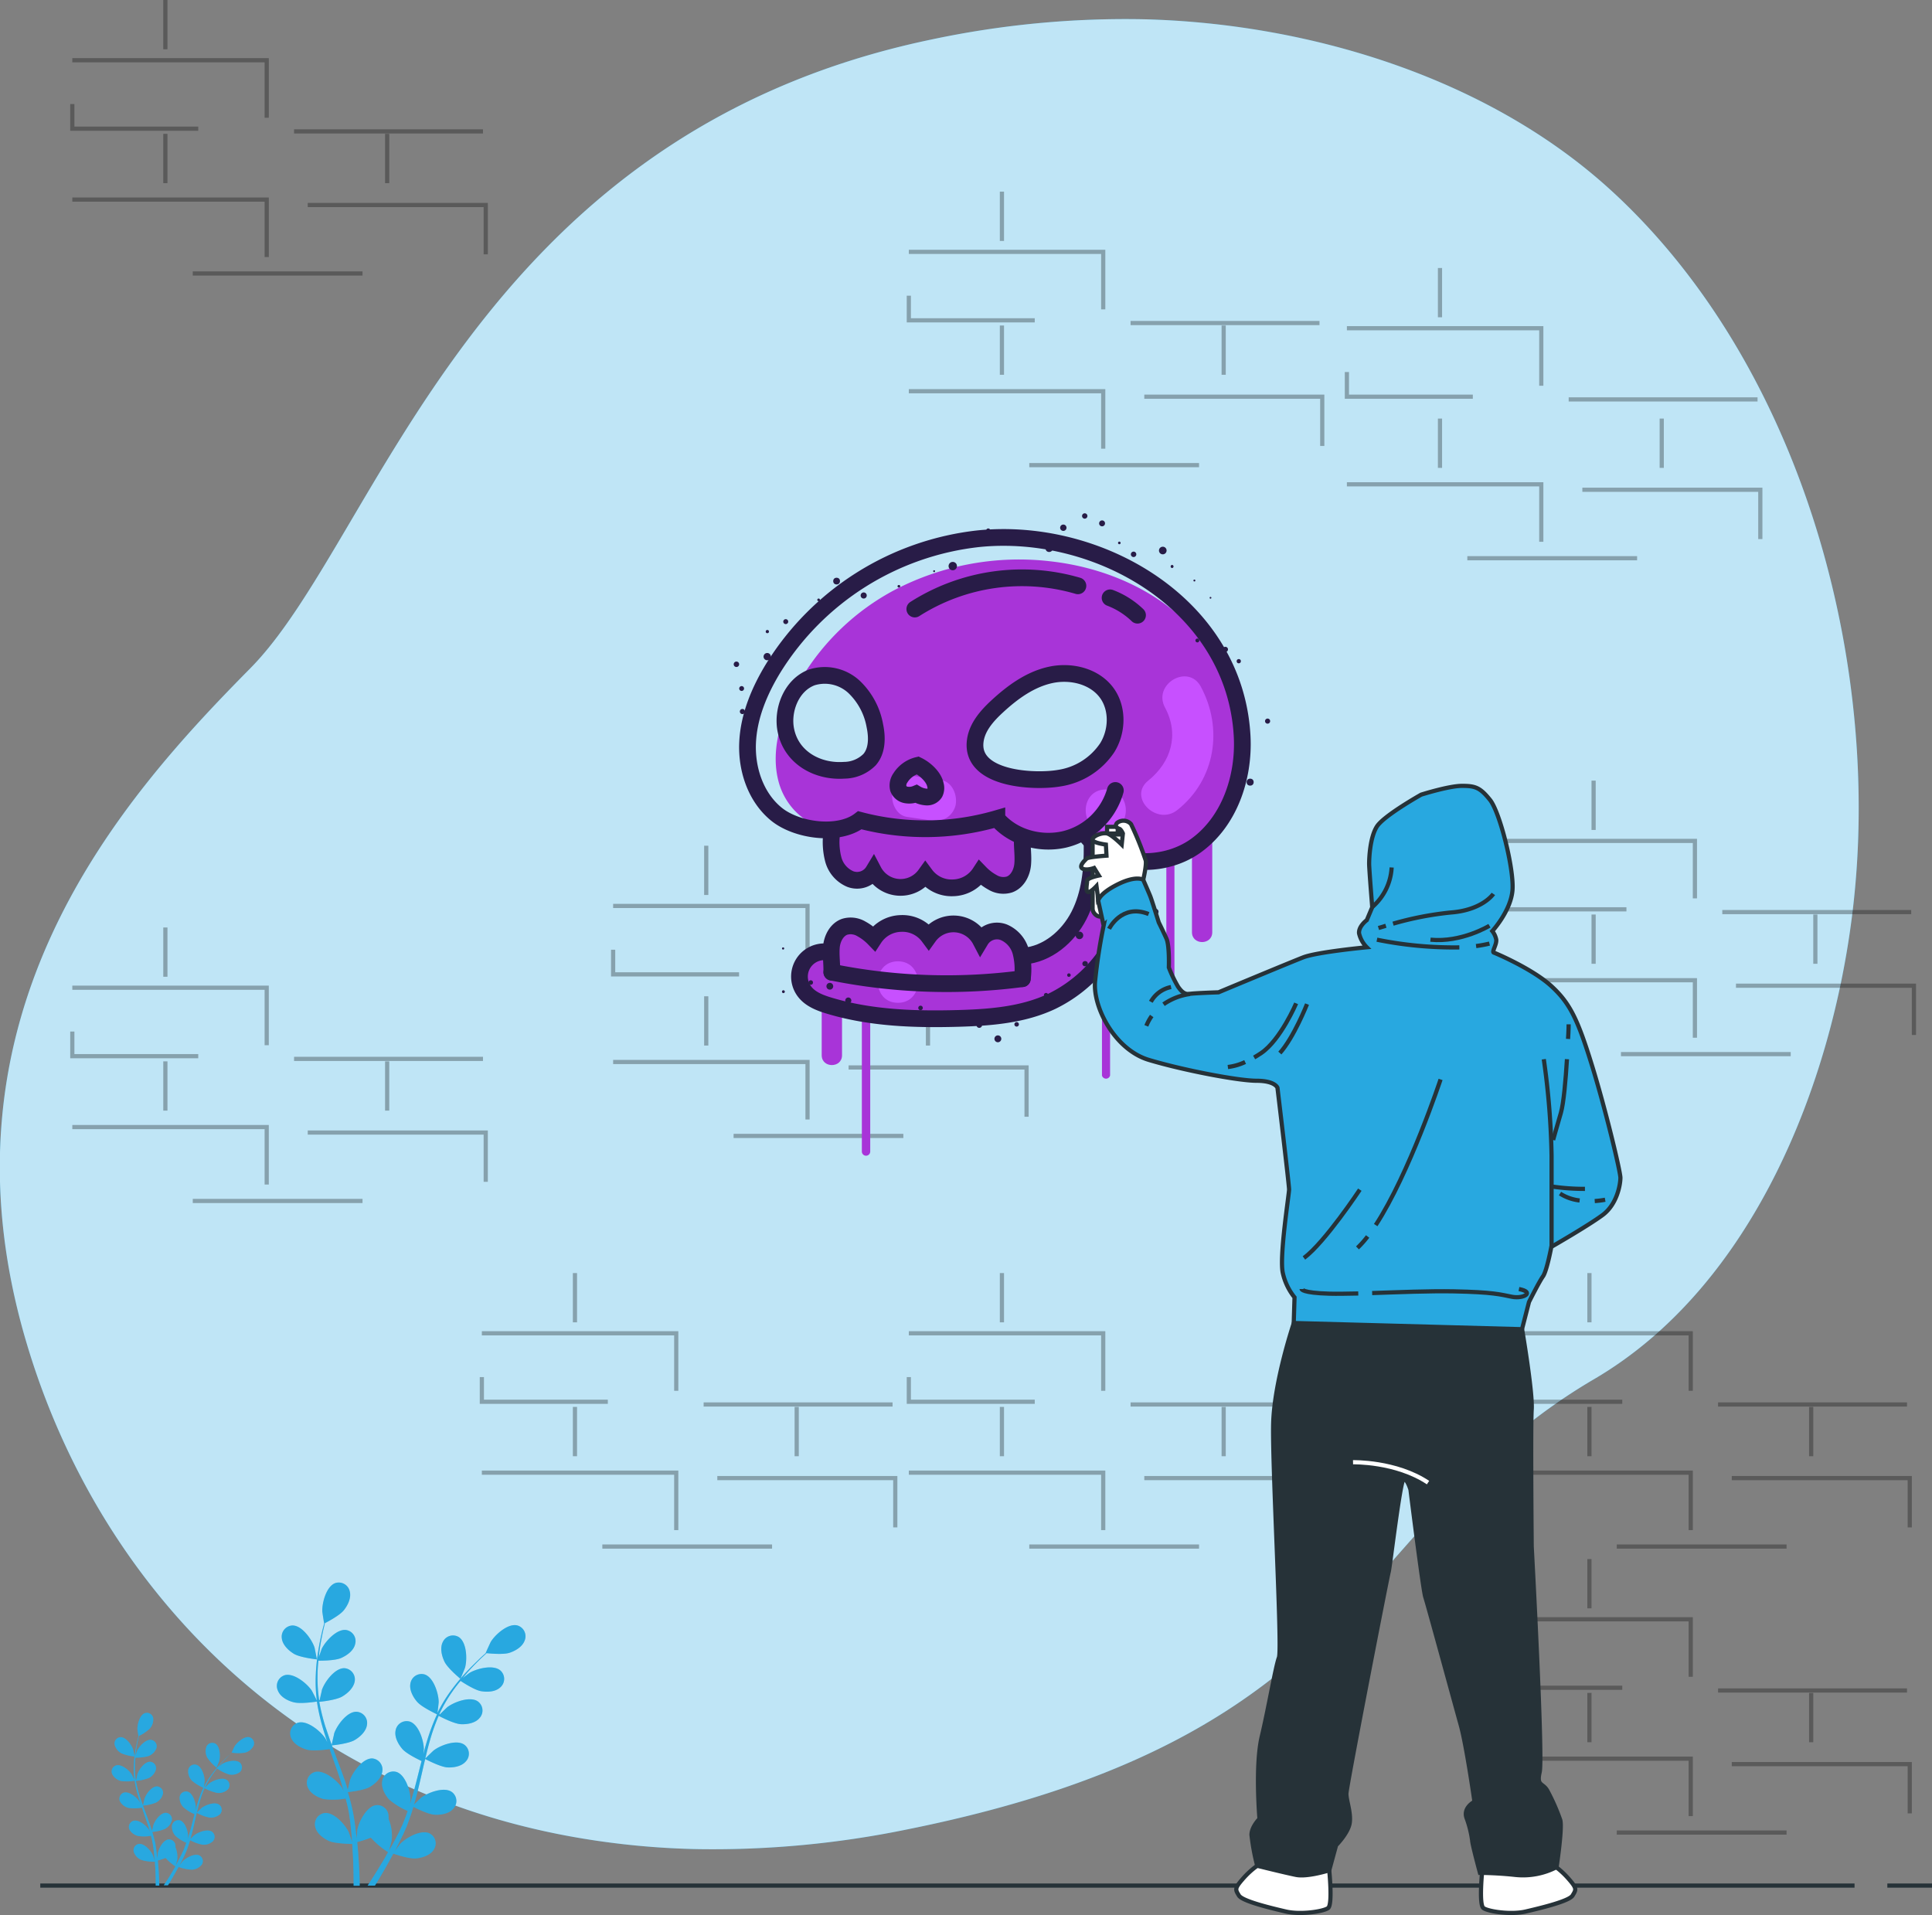 <svg xmlns="http://www.w3.org/2000/svg" viewBox="0 0 461.94 457.87"><rect x="0" y="0" width="461.94" height="457.87" fill="#808080" stroke="none"/><defs><style>.cls-1,.cls-14,.cls-4{fill:#28a8e0;}.cls-11,.cls-2{fill:#fff;}.cls-2{opacity:0.7;}.cls-13,.cls-3,.cls-6,.cls-9{fill:none;}.cls-11,.cls-12,.cls-14,.cls-3{stroke:#263238;}.cls-11,.cls-12,.cls-13,.cls-14,.cls-3,.cls-6,.cls-9{stroke-miterlimit:10;}.cls-4,.cls-5{opacity:0.3;}.cls-6{stroke:#000;}.cls-7{fill:#a834d8;}.cls-8{fill:#c750ff;}.cls-9{stroke:#281c47;stroke-linecap:round;stroke-width:4px;}.cls-10{fill:#281c47;}.cls-12{fill:#263238;}.cls-13{stroke:#fff;}</style></defs><g id="Ebene_2" data-name="Ebene 2"><g id="Background_Simple" data-name="Background Simple"><path class="cls-1" d="M443,217.54c-4.91,41.6-23.91,90-61.85,112.21-57.33,33.58-52.53,85.24-164.43,107.7a230.34,230.34,0,0,1-49.62,4.68,191.22,191.22,0,0,1-24.35-2c-71.12-10.39-119-59.83-136.54-119.5-23.1-78.48,23-129.86,53.62-160.82s53-127.41,162.81-150.35a222.84,222.84,0,0,1,51-4.85c39.08,1,81.7,13.79,111.2,40.58q3.31,3,6.46,6.24C432.33,93.53,449.75,160.81,443,217.54Z"/><path class="cls-2" d="M443,217.54c-4.91,41.6-23.91,90-61.85,112.21-57.33,33.58-52.53,85.24-164.43,107.7a230.34,230.34,0,0,1-49.62,4.68,191.22,191.22,0,0,1-24.35-2c-71.12-10.39-119-59.83-136.54-119.5-23.1-78.48,23-129.86,53.62-160.82s53-127.41,162.81-150.35a222.84,222.84,0,0,1,51-4.85c39.08,1,81.7,13.79,111.2,40.58q3.31,3,6.46,6.24C432.33,93.53,449.75,160.81,443,217.54Z"/></g><g id="Floor"><line class="cls-3" x1="443.42" y1="450.84" x2="9.63" y2="450.84"/><line class="cls-3" x1="461.94" y1="450.84" x2="451.26" y2="450.84"/></g><g id="Plants"><path class="cls-1" d="M110.1,401.41s1.06-2.53,1.1-2.7c.54-2,.41-6-1.49-7.28a2.68,2.68,0,0,0-3.82,1.14c-.74,1.42-.28,3.34.37,4.7C107,398.87,110.1,401.41,110.1,401.41Z"/><path class="cls-1" d="M70.28,395.43c1.53.91,5.49,1.33,5.49,1.33s-.52-2.69-.57-2.86c-.64-1.92-3-5.27-5.26-5.25a2.68,2.68,0,0,0-2.56,3.06C67.55,393.3,69,394.65,70.28,395.43Z"/><path class="cls-1" d="M70.18,407c1.65.46,5.3-.11,5.59-.16a48.53,48.53,0,0,0,1.38,6.19c.34,1.18.72,2.36,1.12,3.54-.26-.51-.5-1-.54-1-1.12-1.69-4.27-4.29-6.46-3.68a2.68,2.68,0,0,0-1.66,3.63c.59,1.49,2.33,2.41,3.79,2.82s4.6,0,5.42-.14c.16.46.31.91.47,1.36.76,2.16,1.53,4.31,2.22,6.45.24.75.45,1.5.67,2.25-.23-.45-.43-.83-.47-.89-1.12-1.68-4.28-4.29-6.46-3.67a2.68,2.68,0,0,0-1.66,3.63c.59,1.49,2.33,2.41,3.78,2.82a17.26,17.26,0,0,0,5.28-.12c.2.78.4,1.55.56,2.31.09.52.22,1,.28,1.55s.15,1,.23,1.55c.11,1,.22,2,.3,3,.07.67.11,1.31.16,2-.23-.75-.72-2.21-.78-2.33-.85-1.84-3.57-4.89-5.82-4.61a2.7,2.7,0,0,0-2.2,3.34c.36,1.56,1.94,2.73,3.32,3.35s5.07.7,5.51.69c.08,1.07.14,2.12.19,3.1.13,2.71.15,5.05.15,6.9H86c0-1.88-.11-4.24-.3-7-.07-1.09-.17-2.25-.29-3.45a28,28,0,0,0,3.26-1.05,19.85,19.85,0,0,0,4.12,3.47c-.53.93-1,1.84-1.56,2.68-1.23,2.07-2.37,3.86-3.33,5.32h1.74c.83-1.33,1.76-2.89,2.75-4.64.54-.95,1.1-2,1.66-3,.41.14,3.79,1.29,5.45,1.13,1.5-.14,3.38-.74,4.22-2.11a2.68,2.68,0,0,0-1-3.86c-2-1-5.6,1-7,2.48-.08.08-.88,1.12-1.36,1.78.22-.43.45-.85.68-1.3.46-.88.89-1.78,1.36-2.74l.63-1.43c.23-.47.4-1,.6-1.51.45-1.18.84-2.39,1.21-3.63.78.4,3.55,1.78,5.07,1.87s3.46-.23,4.49-1.45a2.67,2.67,0,0,0-.4-4c-1.87-1.29-5.69.16-7.3,1.39-.1.08-1.15,1.09-1.72,1.66.22-.74.44-1.48.63-2.25.57-2.19,1.07-4.43,1.58-6.66.15-.68.32-1.36.48-2,.27.14,3.53,1.85,5.23,2,1.51.09,3.46-.22,4.49-1.44a2.67,2.67,0,0,0-.4-4c-1.86-1.29-5.69.15-7.3,1.39-.12.09-1.63,1.55-2,1.94.35-1.5.72-3,1.14-4.44a46.93,46.93,0,0,1,2.06-5.78c.12.07,3.52,1.88,5.26,2,1.51.08,3.46-.23,4.49-1.45a2.67,2.67,0,0,0-.4-4c-1.86-1.29-5.69.15-7.3,1.39-.1.08-1.25,1.19-1.79,1.74l-.11-.08a35.69,35.69,0,0,1,3.08-5.34c.64-.93,1.31-1.79,2-2.61.6.4,3.35,2.2,4.91,2.46s3.46.16,4.62-.94a2.68,2.68,0,0,0,0-4c-1.71-1.49-5.67-.47-7.41.58-.09.06-1,.74-1.62,1.25.3-.36.61-.75.91-1.09,1.12-1.3,2.23-2.42,3.22-3.4.56-.55,1.09-1,1.58-1.49.79.08,4,.39,5.46-.08s3.15-1.46,3.68-3a2.69,2.69,0,0,0-1.81-3.56c-2.21-.53-5.26,2.2-6.31,3.93-.09.15-1.24,2.65-1.2,2.65h.05c-.49.43-1,.89-1.55,1.41-1,1-2.15,2.06-3.31,3.33a51.13,51.13,0,0,0-3.53,4.3,34.94,34.94,0,0,0-3.22,5.32l0,.07c.09-.66.3-2.51.3-2.65,0-2-1.2-5.94-3.36-6.63a2.68,2.68,0,0,0-3.39,2.11c-.33,1.57.61,3.3,1.6,4.44,1.12,1.29,4.48,2.83,4.75,3a48,48,0,0,0-2.26,5.92c-.37,1.18-.7,2.37-1,3.58.06-.57.11-1.08.11-1.16,0-2-1.2-5.93-3.36-6.62a2.68,2.68,0,0,0-3.39,2.11c-.33,1.56.62,3.29,1.61,4.44s3.84,2.52,4.6,2.88l-.36,1.38c-.56,2.23-1.1,4.45-1.71,6.61-.21.76-.45,1.5-.68,2.25,0-.51.1-.94.1-1,0-2-1.2-5.94-3.36-6.63a2.68,2.68,0,0,0-3.39,2.11c-.33,1.57.61,3.3,1.6,4.44A17.19,17.19,0,0,0,97.48,433c-.26.75-.53,1.51-.82,2.23-.2.48-.37,1-.61,1.44l-.66,1.42c-.46.89-.93,1.8-1.39,2.65-.32.6-.64,1.16-1,1.73.22-.76.62-2.25.64-2.37a10.42,10.42,0,0,0-.74-5.21,3.9,3.9,0,0,0,0-.59,2.69,2.69,0,0,0-3-2.68c-2.24.3-4.11,3.94-4.47,5.93,0,.12-.11,1.42-.15,2.24,0-.48-.09-1-.15-1.46-.1-1-.24-2-.38-3-.08-.51-.17-1-.26-1.55s-.22-1.05-.33-1.58c-.28-1.24-.62-2.47-1-3.7.86-.1,3.94-.48,5.25-1.24s2.76-2.09,3-3.68A2.67,2.67,0,0,0,89,420.44c-2.27-.05-4.67,3.27-5.32,5.18,0,.12-.36,1.55-.52,2.33-.23-.74-.46-1.48-.71-2.22-.75-2.14-1.56-4.28-2.37-6.42-.25-.66-.49-1.32-.73-2,.31,0,4-.4,5.45-1.26,1.3-.76,2.76-2.09,2.95-3.68a2.68,2.68,0,0,0-2.53-3.09c-2.26-.05-4.66,3.27-5.32,5.18,0,.15-.5,2.2-.59,2.73-.53-1.45-1-2.89-1.5-4.34a49.16,49.16,0,0,1-1.47-5.95c.15,0,4-.38,5.48-1.26,1.3-.76,2.76-2.09,3-3.68a2.69,2.69,0,0,0-2.53-3.1c-2.26,0-4.66,3.27-5.32,5.19,0,.13-.39,1.69-.54,2.44h-.12a34.37,34.37,0,0,1-.38-6.16c0-1.13.1-2.21.2-3.26.72,0,4,0,5.45-.65s3-1.78,3.34-3.34a2.68,2.68,0,0,0-2.17-3.35c-2.25-.29-5,2.74-5.86,4.57,0,.1-.41,1.16-.67,1.94.06-.47.1-1,.16-1.41.22-1.7.53-3.25.81-4.61.17-.78.34-1.47.5-2.13.71-.36,3.54-1.86,4.51-3.07s1.82-2.95,1.43-4.5a2.69,2.69,0,0,0-3.48-2c-2.13.78-3.17,4.74-3.09,6.76,0,.17.43,2.9.46,2.88l0,0c-.17.62-.35,1.29-.52,2-.31,1.37-.66,2.91-.91,4.61a45.17,45.17,0,0,0-.58,5.53,34.66,34.66,0,0,0,.24,6.22s0,.05,0,.07c-.29-.6-1.13-2.25-1.21-2.37-1.12-1.69-4.28-4.29-6.46-3.68a2.68,2.68,0,0,0-1.66,3.63C67,405.71,68.73,406.63,70.18,407Z"/><path class="cls-4" d="M70.28,395.43c1.53.91,5.49,1.33,5.49,1.33s-.52-2.69-.57-2.86c-.64-1.92-3-5.27-5.26-5.25a2.68,2.68,0,0,0-2.56,3.06C67.55,393.3,69,394.65,70.28,395.43Z"/><path class="cls-4" d="M110.1,401.41s1.06-2.53,1.1-2.7c.54-2,.41-6-1.49-7.28a2.68,2.68,0,0,0-3.82,1.14c-.74,1.42-.28,3.34.37,4.7C107,398.87,110.1,401.41,110.1,401.41Z"/><path class="cls-4" d="M70.18,407c1.65.46,5.3-.11,5.59-.16a48.53,48.53,0,0,0,1.38,6.19c.34,1.18.72,2.36,1.12,3.54-.26-.51-.5-1-.54-1-1.12-1.69-4.27-4.29-6.46-3.68a2.68,2.68,0,0,0-1.66,3.63c.59,1.49,2.33,2.41,3.79,2.82s4.6,0,5.42-.14c.16.46.31.91.47,1.36.76,2.16,1.53,4.31,2.22,6.45.24.75.45,1.5.67,2.25-.23-.45-.43-.83-.47-.89-1.12-1.68-4.28-4.29-6.46-3.67a2.68,2.68,0,0,0-1.66,3.63c.59,1.49,2.33,2.41,3.78,2.82a17.26,17.26,0,0,0,5.28-.12c.2.78.4,1.55.56,2.31.09.52.22,1,.28,1.55s.15,1,.23,1.55c.11,1,.22,2,.3,3,.07.67.11,1.31.16,2-.23-.75-.72-2.21-.78-2.33-.85-1.84-3.57-4.89-5.82-4.61a2.7,2.7,0,0,0-2.2,3.34c.36,1.56,1.94,2.73,3.32,3.35s5.07.7,5.51.69c.08,1.07.14,2.12.19,3.1.13,2.71.15,5.05.15,6.9H86c0-1.88-.11-4.24-.3-7-.07-1.09-.17-2.25-.29-3.45a28,28,0,0,0,3.26-1.05,19.85,19.85,0,0,0,4.12,3.47c-.53.93-1,1.84-1.56,2.68-1.23,2.07-2.37,3.86-3.33,5.32h1.74c.83-1.33,1.76-2.89,2.75-4.64.54-.95,1.1-2,1.66-3,.41.14,3.79,1.29,5.45,1.13,1.5-.14,3.38-.74,4.22-2.11a2.68,2.68,0,0,0-1-3.86c-2-1-5.6,1-7,2.48-.08.08-.88,1.12-1.36,1.78.22-.43.45-.85.68-1.3.46-.88.89-1.78,1.36-2.74l.63-1.43c.23-.47.4-1,.6-1.51.45-1.18.84-2.39,1.21-3.63.78.4,3.55,1.78,5.07,1.87s3.46-.23,4.49-1.45a2.67,2.67,0,0,0-.4-4c-1.87-1.29-5.69.16-7.3,1.39-.1.08-1.15,1.09-1.72,1.66.22-.74.44-1.48.63-2.25.57-2.19,1.07-4.43,1.58-6.66.15-.68.32-1.36.48-2,.27.14,3.53,1.85,5.23,2,1.51.09,3.46-.22,4.49-1.44a2.67,2.67,0,0,0-.4-4c-1.86-1.29-5.69.15-7.3,1.39-.12.09-1.63,1.55-2,1.94.35-1.5.72-3,1.14-4.44a46.93,46.93,0,0,1,2.06-5.78c.12.07,3.52,1.88,5.26,2,1.51.08,3.46-.23,4.49-1.45a2.67,2.67,0,0,0-.4-4c-1.86-1.29-5.69.15-7.3,1.39-.1.08-1.25,1.19-1.79,1.74l-.11-.08a35.69,35.69,0,0,1,3.08-5.34c.64-.93,1.31-1.79,2-2.61.6.4,3.35,2.2,4.91,2.46s3.46.16,4.62-.94a2.68,2.68,0,0,0,0-4c-1.71-1.49-5.67-.47-7.41.58-.09.06-1,.74-1.62,1.25.3-.36.61-.75.91-1.09,1.12-1.3,2.23-2.42,3.22-3.4.56-.55,1.09-1,1.58-1.49.79.08,4,.39,5.46-.08s3.15-1.46,3.68-3a2.69,2.69,0,0,0-1.81-3.56c-2.21-.53-5.26,2.2-6.31,3.93-.09.15-1.24,2.65-1.2,2.65h.05c-.49.43-1,.89-1.55,1.41-1,1-2.15,2.06-3.31,3.33a51.13,51.13,0,0,0-3.53,4.3,34.94,34.94,0,0,0-3.22,5.32l0,.07c.09-.66.3-2.51.3-2.65,0-2-1.2-5.94-3.36-6.63a2.68,2.68,0,0,0-3.39,2.11c-.33,1.57.61,3.3,1.6,4.44,1.12,1.29,4.48,2.83,4.75,3a48,48,0,0,0-2.26,5.92c-.37,1.18-.7,2.37-1,3.58.06-.57.11-1.08.11-1.16,0-2-1.2-5.93-3.36-6.62a2.68,2.68,0,0,0-3.39,2.11c-.33,1.56.62,3.29,1.61,4.44s3.84,2.52,4.6,2.88l-.36,1.38c-.56,2.23-1.1,4.45-1.71,6.61-.21.76-.45,1.5-.68,2.25,0-.51.1-.94.1-1,0-2-1.2-5.94-3.36-6.63a2.68,2.68,0,0,0-3.39,2.11c-.33,1.57.61,3.3,1.6,4.44A17.19,17.19,0,0,0,97.48,433c-.26.75-.53,1.51-.82,2.23-.2.48-.37,1-.61,1.44l-.66,1.42c-.46.89-.93,1.8-1.39,2.65-.32.6-.64,1.16-1,1.73.22-.76.62-2.25.64-2.37a10.42,10.42,0,0,0-.74-5.21,3.9,3.9,0,0,0,0-.59,2.69,2.69,0,0,0-3-2.68c-2.24.3-4.11,3.94-4.47,5.93,0,.12-.11,1.42-.15,2.24,0-.48-.09-1-.15-1.46-.1-1-.24-2-.38-3-.08-.51-.17-1-.26-1.55s-.22-1.05-.33-1.58c-.28-1.24-.62-2.47-1-3.7.86-.1,3.94-.48,5.25-1.24s2.76-2.09,3-3.68A2.67,2.67,0,0,0,89,420.44c-2.27-.05-4.67,3.27-5.32,5.18,0,.12-.36,1.55-.52,2.33-.23-.74-.46-1.48-.71-2.22-.75-2.14-1.56-4.28-2.37-6.42-.25-.66-.49-1.32-.73-2,.31,0,4-.4,5.45-1.26,1.3-.76,2.76-2.09,2.95-3.68a2.68,2.68,0,0,0-2.53-3.09c-2.26-.05-4.66,3.27-5.32,5.18,0,.15-.5,2.2-.59,2.73-.53-1.45-1-2.89-1.5-4.34a49.16,49.16,0,0,1-1.47-5.95c.15,0,4-.38,5.48-1.26,1.3-.76,2.76-2.09,3-3.68a2.69,2.69,0,0,0-2.53-3.1c-2.26,0-4.66,3.27-5.32,5.19,0,.13-.39,1.69-.54,2.44h-.12a34.37,34.37,0,0,1-.38-6.16c0-1.13.1-2.21.2-3.26.72,0,4,0,5.45-.65s3-1.78,3.34-3.34a2.68,2.68,0,0,0-2.17-3.35c-2.25-.29-5,2.74-5.86,4.57,0,.1-.41,1.16-.67,1.94.06-.47.1-1,.16-1.41.22-1.7.53-3.25.81-4.61.17-.78.34-1.47.5-2.13.71-.36,3.54-1.86,4.51-3.07s1.82-2.95,1.43-4.5a2.69,2.69,0,0,0-3.48-2c-2.13.78-3.17,4.74-3.09,6.76,0,.17.43,2.9.46,2.88l0,0c-.17.62-.35,1.29-.52,2-.31,1.37-.66,2.91-.91,4.61a45.17,45.17,0,0,0-.58,5.53,34.66,34.66,0,0,0,.24,6.22s0,.05,0,.07c-.29-.6-1.13-2.25-1.21-2.37-1.12-1.69-4.28-4.29-6.46-3.68a2.68,2.68,0,0,0-1.66,3.63C67,405.71,68.73,406.63,70.18,407Z"/><path class="cls-1" d="M51.78,422.64s.6-1.45.62-1.54c.31-1.12.24-3.45-.85-4.16a1.53,1.53,0,0,0-2.18.65,3.22,3.22,0,0,0,.21,2.69A11.09,11.09,0,0,0,51.78,422.64Z"/><path class="cls-1" d="M29.06,419.23a10.88,10.88,0,0,0,3.13.75s-.3-1.53-.33-1.63c-.36-1.09-1.7-3-3-3a1.53,1.53,0,0,0-1.46,1.75A3.24,3.24,0,0,0,29.06,419.23Z"/><path class="cls-1" d="M29,425.85a10.61,10.61,0,0,0,3.19-.09,27,27,0,0,0,.79,3.53c.19.67.41,1.35.63,2-.14-.29-.28-.55-.3-.58-.64-1-2.44-2.45-3.69-2.1a1.54,1.54,0,0,0-.95,2.07,3.21,3.21,0,0,0,2.16,1.61,10.33,10.33,0,0,0,3.1-.08l.27.77c.43,1.24.87,2.47,1.26,3.68.14.43.26.86.38,1.29l-.26-.51c-.64-1-2.44-2.45-3.69-2.09a1.54,1.54,0,0,0-.95,2.07A3.2,3.2,0,0,0,33.1,439a9.68,9.68,0,0,0,3-.06c.11.44.22.88.31,1.32,0,.29.13.58.16.88s.09.59.13.88c.06.57.13,1.15.18,1.7,0,.39.06.75.09,1.12-.14-.43-.41-1.26-.45-1.33-.48-1.05-2-2.79-3.32-2.63A1.53,1.53,0,0,0,32,442.83a3.16,3.16,0,0,0,1.89,1.91,10.64,10.64,0,0,0,3.15.4c0,.61.08,1.2.1,1.76.07,1.55.09,2.88.09,3.94h.85c0-1.07-.07-2.42-.17-4-.05-.62-.1-1.28-.17-2a16.91,16.91,0,0,0,1.86-.6,11.4,11.4,0,0,0,2.35,2c-.3.54-.6,1.05-.89,1.53-.7,1.19-1.35,2.21-1.9,3h1c.47-.76,1-1.65,1.56-2.65.31-.54.63-1.12,1-1.73a10.6,10.6,0,0,0,3.11.65,3.22,3.22,0,0,0,2.41-1.2,1.53,1.53,0,0,0-.57-2.21c-1.17-.56-3.2.58-4,1.41-.05.05-.5.65-.77,1,.13-.24.25-.48.38-.74.27-.5.51-1,.78-1.56l.36-.82c.13-.27.23-.57.35-.86.25-.67.47-1.37.69-2.07a10,10,0,0,0,2.88,1.06,3.18,3.18,0,0,0,2.57-.82,1.53,1.53,0,0,0-.23-2.27c-1.07-.73-3.25.09-4.16.8-.06,0-.66.62-1,.94.12-.42.24-.84.36-1.28.32-1.25.6-2.53.89-3.8.09-.39.18-.78.28-1.17a10.4,10.4,0,0,0,3,1.12,3.24,3.24,0,0,0,2.57-.82,1.55,1.55,0,0,0-.23-2.27c-1.07-.73-3.25.09-4.17.79-.07.06-.93.89-1.14,1.11.21-.85.41-1.7.66-2.53a26.23,26.23,0,0,1,1.17-3.3,10.81,10.81,0,0,0,3,1.13,3.18,3.18,0,0,0,2.56-.83,1.53,1.53,0,0,0-.22-2.26c-1.07-.74-3.25.09-4.17.79-.06,0-.72.68-1,1l-.06,0a19.15,19.15,0,0,1,1.76-3.05c.36-.53.74-1,1.12-1.49a10.21,10.21,0,0,0,2.8,1.41,3.21,3.21,0,0,0,2.64-.54,1.54,1.54,0,0,0,0-2.28c-1-.84-3.24-.27-4.23.33l-.93.72c.18-.21.35-.43.52-.62.64-.74,1.28-1.38,1.84-1.94.32-.32.62-.6.9-.86a10.27,10.27,0,0,0,3.12,0,3.21,3.21,0,0,0,2.09-1.69,1.52,1.52,0,0,0-1-2c-1.25-.31-3,1.25-3.59,2.24-.06.08-.71,1.51-.69,1.51h0l-.89.81c-.58.55-1.22,1.17-1.88,1.9a29.34,29.34,0,0,0-2,2.45,20.44,20.44,0,0,0-1.84,3s0,0,0,0c.05-.38.17-1.43.17-1.51,0-1.16-.69-3.39-1.92-3.79A1.53,1.53,0,0,0,45,423.24a3.21,3.21,0,0,0,.91,2.53,10.59,10.59,0,0,0,2.71,1.68,27.8,27.8,0,0,0-1.29,3.38c-.21.67-.4,1.36-.58,2,0-.32.06-.62.06-.66,0-1.15-.68-3.38-1.91-3.78a1.54,1.54,0,0,0-1.94,1.21,3.18,3.18,0,0,0,.92,2.53,10.07,10.07,0,0,0,2.62,1.64c-.06.27-.13.53-.2.79-.32,1.27-.63,2.54-1,3.77-.12.44-.25.86-.39,1.28,0-.28.06-.53.06-.57,0-1.15-.68-3.38-1.91-3.78a1.54,1.54,0,0,0-1.94,1.21A3.18,3.18,0,0,0,42,439a9.65,9.65,0,0,0,2.54,1.61c-.15.43-.3.86-.46,1.27s-.21.55-.35.82-.25.55-.38.81c-.26.51-.53,1-.79,1.52l-.55,1c.13-.43.36-1.28.37-1.35a6,6,0,0,0-.43-3,2,2,0,0,0,0-.34,1.54,1.54,0,0,0-1.7-1.53c-1.28.17-2.34,2.25-2.55,3.39,0,.06-.06.81-.08,1.28,0-.28-.06-.55-.09-.84-.06-.56-.13-1.13-.21-1.73l-.15-.88c0-.3-.13-.6-.19-.91-.16-.7-.36-1.4-.57-2.11a10.09,10.09,0,0,0,3-.7,3.24,3.24,0,0,0,1.68-2.1,1.53,1.53,0,0,0-1.44-1.77c-1.29,0-2.66,1.87-3,3,0,.07-.21.88-.3,1.33-.13-.42-.26-.84-.41-1.27-.42-1.22-.89-2.44-1.35-3.66l-.41-1.13a10.3,10.3,0,0,0,3.11-.71,3.24,3.24,0,0,0,1.68-2.1,1.53,1.53,0,0,0-1.44-1.77c-1.3,0-2.66,1.87-3,3,0,.08-.28,1.26-.34,1.56-.3-.83-.59-1.65-.85-2.48a27,27,0,0,1-.84-3.39,11,11,0,0,0,3.13-.72A3.24,3.24,0,0,0,37.3,423a1.53,1.53,0,0,0-1.44-1.77c-1.29,0-2.66,1.87-3,3,0,.07-.22,1-.3,1.39h-.08a20.15,20.15,0,0,1-.21-3.51c0-.65.05-1.26.11-1.86a10.52,10.52,0,0,0,3.11-.37,3.22,3.22,0,0,0,1.91-1.91A1.54,1.54,0,0,0,36.12,416c-1.28-.17-2.85,1.56-3.34,2.61,0,0-.24.66-.38,1.11,0-.27.05-.55.09-.81.12-1,.3-1.85.46-2.63.09-.44.19-.84.28-1.21a10.39,10.39,0,0,0,2.58-1.76,3.23,3.23,0,0,0,.81-2.56,1.53,1.53,0,0,0-2-1.13c-1.22.44-1.81,2.7-1.77,3.85,0,.1.25,1.66.27,1.65l0,0c-.09.36-.19.74-.29,1.16-.18.78-.38,1.66-.52,2.63A26.74,26.74,0,0,0,32,422a19.52,19.52,0,0,0,.14,3.55v0c-.16-.34-.64-1.28-.69-1.35-.63-1-2.43-2.45-3.68-2.1a1.53,1.53,0,0,0-.95,2.07A3.21,3.21,0,0,0,29,425.85Z"/><path class="cls-4" d="M29.06,419.23a10.88,10.88,0,0,0,3.13.75s-.3-1.53-.33-1.63c-.36-1.09-1.7-3-3-3a1.53,1.53,0,0,0-1.46,1.75A3.24,3.24,0,0,0,29.06,419.23Z"/><path class="cls-4" d="M51.78,422.64s.6-1.45.62-1.54c.31-1.12.24-3.45-.85-4.16a1.53,1.53,0,0,0-2.18.65,3.22,3.22,0,0,0,.21,2.69A11.09,11.09,0,0,0,51.78,422.64Z"/><path class="cls-4" d="M29,425.85a10.61,10.61,0,0,0,3.19-.09,27,27,0,0,0,.79,3.53c.19.67.41,1.35.63,2-.14-.29-.28-.55-.3-.58-.64-1-2.44-2.45-3.69-2.1a1.54,1.54,0,0,0-.95,2.07,3.21,3.21,0,0,0,2.16,1.61,10.33,10.33,0,0,0,3.1-.08l.27.77c.43,1.24.87,2.47,1.26,3.68.14.43.26.86.38,1.29l-.26-.51c-.64-1-2.44-2.45-3.69-2.09a1.54,1.54,0,0,0-.95,2.07A3.2,3.2,0,0,0,33.1,439a9.68,9.68,0,0,0,3-.06c.11.44.22.88.31,1.32,0,.29.13.58.16.88s.09.59.13.88c.06.57.13,1.15.18,1.7,0,.39.06.75.09,1.12-.14-.43-.41-1.26-.45-1.33-.48-1.05-2-2.79-3.32-2.63A1.53,1.53,0,0,0,32,442.83a3.16,3.16,0,0,0,1.89,1.91,10.64,10.64,0,0,0,3.15.4c0,.61.08,1.2.1,1.76.07,1.55.09,2.88.09,3.94h.85c0-1.07-.07-2.42-.17-4-.05-.62-.1-1.28-.17-2a16.91,16.91,0,0,0,1.86-.6,11.4,11.4,0,0,0,2.35,2c-.3.54-.6,1.05-.89,1.53-.7,1.19-1.35,2.21-1.9,3h1c.47-.76,1-1.65,1.56-2.65.31-.54.63-1.12,1-1.73a10.6,10.6,0,0,0,3.11.65,3.22,3.22,0,0,0,2.41-1.2,1.53,1.53,0,0,0-.57-2.21c-1.17-.56-3.2.58-4,1.41-.05.05-.5.65-.77,1,.13-.24.25-.48.38-.74.27-.5.51-1,.78-1.56l.36-.82c.13-.27.23-.57.35-.86.25-.67.47-1.37.69-2.07a10,10,0,0,0,2.88,1.06,3.18,3.18,0,0,0,2.57-.82,1.53,1.53,0,0,0-.23-2.27c-1.07-.73-3.25.09-4.16.8-.06,0-.66.62-1,.94.12-.42.24-.84.36-1.28.32-1.25.6-2.53.89-3.8.09-.39.18-.78.28-1.17a10.4,10.4,0,0,0,3,1.12,3.24,3.24,0,0,0,2.57-.82,1.55,1.55,0,0,0-.23-2.27c-1.07-.73-3.25.09-4.17.79-.07.06-.93.89-1.14,1.11.21-.85.41-1.7.66-2.53a26.23,26.23,0,0,1,1.17-3.3,10.81,10.81,0,0,0,3,1.13,3.18,3.18,0,0,0,2.56-.83,1.53,1.53,0,0,0-.22-2.26c-1.07-.74-3.25.09-4.17.79-.06,0-.72.68-1,1l-.06,0a19.15,19.15,0,0,1,1.76-3.05c.36-.53.74-1,1.12-1.49a10.21,10.21,0,0,0,2.8,1.41,3.21,3.21,0,0,0,2.64-.54,1.54,1.54,0,0,0,0-2.28c-1-.84-3.24-.27-4.23.33l-.93.72c.18-.21.35-.43.52-.62.64-.74,1.28-1.38,1.84-1.94.32-.32.62-.6.9-.86a10.27,10.27,0,0,0,3.12,0,3.21,3.21,0,0,0,2.09-1.69,1.52,1.52,0,0,0-1-2c-1.25-.31-3,1.25-3.59,2.24-.06.08-.71,1.51-.69,1.51h0l-.89.81c-.58.55-1.22,1.17-1.88,1.9a29.34,29.34,0,0,0-2,2.45,20.44,20.44,0,0,0-1.84,3s0,0,0,0c.05-.38.17-1.43.17-1.51,0-1.16-.69-3.39-1.92-3.79A1.53,1.53,0,0,0,45,423.24a3.21,3.21,0,0,0,.91,2.53,10.59,10.59,0,0,0,2.71,1.68,27.8,27.8,0,0,0-1.29,3.38c-.21.67-.4,1.36-.58,2,0-.32.06-.62.06-.66,0-1.15-.68-3.38-1.91-3.78a1.54,1.54,0,0,0-1.94,1.21,3.18,3.18,0,0,0,.92,2.53,10.07,10.07,0,0,0,2.62,1.64c-.06.27-.13.53-.2.79-.32,1.27-.63,2.54-1,3.77-.12.44-.25.86-.39,1.28,0-.28.06-.53.06-.57,0-1.15-.68-3.38-1.91-3.78a1.54,1.54,0,0,0-1.94,1.21A3.18,3.18,0,0,0,42,439a9.65,9.65,0,0,0,2.54,1.61c-.15.43-.3.86-.46,1.27s-.21.55-.35.82-.25.55-.38.81c-.26.51-.53,1-.79,1.52l-.55,1c.13-.43.36-1.28.37-1.35a6,6,0,0,0-.43-3,2,2,0,0,0,0-.34,1.54,1.54,0,0,0-1.7-1.53c-1.28.17-2.34,2.25-2.55,3.39,0,.06-.06.81-.08,1.28,0-.28-.06-.55-.09-.84-.06-.56-.13-1.13-.21-1.73l-.15-.88c0-.3-.13-.6-.19-.91-.16-.7-.36-1.4-.57-2.11a10.09,10.09,0,0,0,3-.7,3.24,3.24,0,0,0,1.68-2.1,1.53,1.53,0,0,0-1.44-1.77c-1.29,0-2.66,1.87-3,3,0,.07-.21.88-.3,1.33-.13-.42-.26-.84-.41-1.27-.42-1.22-.89-2.44-1.35-3.66l-.41-1.13a10.3,10.3,0,0,0,3.11-.71,3.24,3.24,0,0,0,1.68-2.1,1.53,1.53,0,0,0-1.44-1.77c-1.3,0-2.66,1.87-3,3,0,.08-.28,1.26-.34,1.56-.3-.83-.59-1.65-.85-2.48a27,27,0,0,1-.84-3.39,11,11,0,0,0,3.13-.72A3.24,3.24,0,0,0,37.3,423a1.53,1.53,0,0,0-1.44-1.77c-1.29,0-2.66,1.87-3,3,0,.07-.22,1-.3,1.39h-.08a20.15,20.15,0,0,1-.21-3.51c0-.65.05-1.26.11-1.86a10.52,10.52,0,0,0,3.11-.37,3.22,3.22,0,0,0,1.91-1.91A1.54,1.54,0,0,0,36.12,416c-1.28-.17-2.85,1.56-3.34,2.61,0,0-.24.66-.38,1.11,0-.27.05-.55.09-.81.12-1,.3-1.85.46-2.63.09-.44.19-.84.28-1.21a10.39,10.39,0,0,0,2.58-1.76,3.23,3.23,0,0,0,.81-2.56,1.53,1.53,0,0,0-2-1.13c-1.22.44-1.81,2.7-1.77,3.85,0,.1.25,1.66.27,1.65l0,0c-.09.36-.19.74-.29,1.16-.18.78-.38,1.66-.52,2.63A26.74,26.74,0,0,0,32,422a19.52,19.52,0,0,0,.14,3.55v0c-.16-.34-.64-1.28-.69-1.35-.63-1-2.43-2.45-3.68-2.1a1.53,1.53,0,0,0-.95,2.07A3.21,3.21,0,0,0,29,425.85Z"/></g><g id="Wall"><g class="cls-5"><line class="cls-6" x1="344.3" y1="64.08" x2="344.3" y2="75.86"/><line class="cls-6" x1="344.3" y1="100.08" x2="344.3" y2="111.87"/><line class="cls-6" x1="397.32" y1="100.08" x2="397.32" y2="111.87"/><polyline class="cls-6" points="322.04 78.48 368.52 78.48 368.52 92.23"/><polyline class="cls-6" points="322.04 115.8 368.52 115.8 368.52 129.54"/><polyline class="cls-6" points="322.04 88.95 322.04 94.85 352.15 94.85"/><line class="cls-6" x1="375.07" y1="95.5" x2="420.23" y2="95.5"/><polyline class="cls-6" points="378.34 117.1 420.89 117.1 420.89 128.89"/><line class="cls-6" x1="350.84" y1="133.47" x2="391.43" y2="133.47"/><line class="cls-6" x1="239.56" y1="45.82" x2="239.56" y2="57.61"/><line class="cls-6" x1="239.56" y1="77.83" x2="239.56" y2="89.61"/><line class="cls-6" x1="292.58" y1="77.83" x2="292.58" y2="89.61"/><polyline class="cls-6" points="217.3 60.22 263.78 60.22 263.78 73.97"/><polyline class="cls-6" points="217.3 93.54 263.78 93.54 263.78 107.28"/><polyline class="cls-6" points="217.3 70.7 217.3 76.59 247.41 76.59"/><line class="cls-6" x1="270.32" y1="77.24" x2="315.49" y2="77.24"/><polyline class="cls-6" points="273.6 94.85 316.15 94.85 316.15 106.63"/><line class="cls-6" x1="246.1" y1="111.21" x2="286.69" y2="111.21"/><line class="cls-6" x1="239.56" y1="304.39" x2="239.56" y2="316.17"/><line class="cls-6" x1="239.56" y1="336.39" x2="239.56" y2="348.18"/><line class="cls-6" x1="292.58" y1="336.39" x2="292.58" y2="348.18"/><polyline class="cls-6" points="217.3 318.79 263.78 318.79 263.78 332.54"/><polyline class="cls-6" points="217.3 352.11 263.78 352.11 263.78 365.85"/><polyline class="cls-6" points="217.3 329.26 217.3 335.16 247.41 335.16"/><line class="cls-6" x1="270.32" y1="335.81" x2="315.49" y2="335.81"/><polyline class="cls-6" points="273.6 353.41 316.15 353.41 316.15 365.2"/><line class="cls-6" x1="246.1" y1="369.78" x2="286.69" y2="369.78"/><line class="cls-6" x1="137.47" y1="304.39" x2="137.47" y2="316.17"/><line class="cls-6" x1="137.47" y1="336.39" x2="137.47" y2="348.18"/><line class="cls-6" x1="190.49" y1="336.39" x2="190.49" y2="348.18"/><polyline class="cls-6" points="115.21 318.79 161.69 318.79 161.69 332.54"/><polyline class="cls-6" points="115.21 352.11 161.69 352.11 161.69 365.85"/><polyline class="cls-6" points="115.21 329.26 115.21 335.16 145.33 335.16"/><line class="cls-6" x1="168.24" y1="335.81" x2="213.41" y2="335.81"/><polyline class="cls-6" points="171.51 353.41 214.06 353.41 214.06 365.2"/><line class="cls-6" x1="144.02" y1="369.78" x2="184.6" y2="369.78"/><line class="cls-6" x1="380.03" y1="304.39" x2="380.03" y2="316.17"/><line class="cls-6" x1="380.03" y1="336.39" x2="380.03" y2="348.18"/><line class="cls-6" x1="433.05" y1="336.39" x2="433.05" y2="348.18"/><polyline class="cls-6" points="357.77 318.79 404.25 318.79 404.25 332.54"/><polyline class="cls-6" points="357.77 352.11 404.25 352.11 404.25 365.85"/><polyline class="cls-6" points="357.77 329.26 357.77 335.16 387.88 335.16"/><line class="cls-6" x1="410.79" y1="335.81" x2="455.96" y2="335.81"/><polyline class="cls-6" points="414.07 353.41 456.62 353.41 456.62 365.2"/><line class="cls-6" x1="386.57" y1="369.78" x2="427.16" y2="369.78"/><line class="cls-6" x1="380.03" y1="372.77" x2="380.03" y2="384.55"/><line class="cls-6" x1="380.03" y1="404.77" x2="380.03" y2="416.56"/><line class="cls-6" x1="433.05" y1="404.77" x2="433.05" y2="416.56"/><polyline class="cls-6" points="357.77 387.17 404.25 387.17 404.25 400.92"/><polyline class="cls-6" points="357.77 420.49 404.25 420.49 404.25 434.23"/><polyline class="cls-6" points="357.77 397.65 357.77 403.54 387.88 403.54"/><line class="cls-6" x1="410.79" y1="404.19" x2="455.96" y2="404.19"/><polyline class="cls-6" points="414.07 421.8 456.62 421.8 456.62 433.58"/><line class="cls-6" x1="386.57" y1="438.16" x2="427.16" y2="438.16"/><line class="cls-6" x1="39.54" y1="221.76" x2="39.54" y2="233.54"/><line class="cls-6" x1="39.54" y1="253.77" x2="39.54" y2="265.55"/><line class="cls-6" x1="92.57" y1="253.77" x2="92.57" y2="265.55"/><polyline class="cls-6" points="17.29 236.16 63.77 236.16 63.77 249.91"/><polyline class="cls-6" points="17.29 269.48 63.77 269.48 63.77 283.22"/><polyline class="cls-6" points="17.29 246.64 17.29 252.53 47.4 252.53"/><line class="cls-6" x1="70.31" y1="253.18" x2="115.48" y2="253.18"/><polyline class="cls-6" points="73.58 270.79 116.14 270.79 116.14 282.57"/><line class="cls-6" x1="46.09" y1="287.15" x2="86.68" y2="287.15"/><line class="cls-6" x1="381.03" y1="186.65" x2="381.03" y2="198.44"/><line class="cls-6" x1="381.03" y1="218.66" x2="381.03" y2="230.44"/><line class="cls-6" x1="434.05" y1="218.66" x2="434.05" y2="230.44"/><polyline class="cls-6" points="358.77 201.06 405.25 201.06 405.25 214.8"/><polyline class="cls-6" points="358.77 234.37 405.25 234.37 405.25 248.12"/><polyline class="cls-6" points="358.77 211.53 358.77 217.42 388.88 217.42"/><line class="cls-6" x1="411.8" y1="218.08" x2="456.97" y2="218.08"/><polyline class="cls-6" points="415.07 235.68 457.62 235.68 457.62 247.46"/><line class="cls-6" x1="387.57" y1="252.04" x2="428.16" y2="252.04"/><line class="cls-6" x1="39.54" x2="39.54" y2="11.78"/><line class="cls-6" x1="39.54" y1="32" x2="39.54" y2="43.79"/><line class="cls-6" x1="92.57" y1="32" x2="92.57" y2="43.79"/><polyline class="cls-6" points="17.29 14.4 63.77 14.4 63.77 28.15"/><polyline class="cls-6" points="17.29 47.72 63.77 47.72 63.77 61.46"/><polyline class="cls-6" points="17.29 24.88 17.29 30.77 47.4 30.77"/><line class="cls-6" x1="70.31" y1="31.42" x2="115.48" y2="31.42"/><polyline class="cls-6" points="73.58 49.02 116.14 49.02 116.14 60.81"/><line class="cls-6" x1="46.09" y1="65.39" x2="86.68" y2="65.39"/><line class="cls-6" x1="168.86" y1="202.21" x2="168.86" y2="213.99"/><line class="cls-6" x1="168.86" y1="238.21" x2="168.86" y2="249.99"/><line class="cls-6" x1="221.88" y1="238.21" x2="221.88" y2="249.99"/><polyline class="cls-6" points="146.6 216.61 193.08 216.61 193.08 230.35"/><polyline class="cls-6" points="146.6 253.92 193.08 253.92 193.08 267.67"/><polyline class="cls-6" points="146.6 227.08 146.6 232.97 176.71 232.97"/><line class="cls-6" x1="199.62" y1="233.63" x2="244.79" y2="233.63"/><polyline class="cls-6" points="202.9 255.23 245.45 255.23 245.45 267.01"/><line class="cls-6" x1="175.4" y1="271.6" x2="215.99" y2="271.6"/></g></g><g id="Ebene_8" data-name="Ebene 8"><path class="cls-7" d="M284.27,149.39c-8.71-8.88-20.92-13.84-33.29-15.2a64.45,64.45,0,0,0-37.12,6.89,57.53,57.53,0,0,0-22.3,21.2l.39.26A11.42,11.42,0,0,1,204,163.79,14.94,14.94,0,0,1,209.48,175a8.39,8.39,0,0,1-1.78,6.1c-1.45,1.56-3.67,2.13-5.79,2.34a13.71,13.71,0,0,1-7-.88,12.63,12.63,0,0,1-6.2-7.37,24,24,0,0,1-1.13-4.49c-1.92,5.22-2.85,10.9-1.41,16.24,1.61,6,6.78,11,13,11.18a17,17,0,0,0,0,6.82,7.8,7.8,0,0,0,4,5.29,5.13,5.13,0,0,0,6.19-1.38,7.61,7.61,0,0,0,12.8.82,8.07,8.07,0,0,0,6.19,2.35,7.91,7.91,0,0,0,5.78-3.11c1.86,1.42,4.48,2.84,6.76,2.3a5.41,5.41,0,0,0,3.64-3.88,16.08,16.08,0,0,0,.29-5.54,17.8,17.8,0,0,0,13-3.07,13.84,13.84,0,0,1,3.5,4c-.41,5.58-1.19,11.22-3.62,16.24s-7.38,9.25-13,9.14a7.49,7.49,0,0,0-4.83-4.17,6.4,6.4,0,0,0-5.75,1.3,8.12,8.12,0,0,0-12.87-.38,10,10,0,0,0-13.73.23,5.48,5.48,0,0,0-5.78-1.47,5.32,5.32,0,0,0-3.42,4.8c-2.4-1.21-5.83,1.71-6.12,4.39s1.56,5.21,3.9,6.55,5.07,1.71,7.73,2.08c9.54,1.28,19.14,2.56,28.75,2,8.42-.51,16.95-2.56,23.84-7.43,8.95-6.37,15.34-18.48,14.72-29.44,16.39-.84,21.74-10.83,24.15-23S293,158.27,284.27,149.39ZM264.8,179c-1.48,2.5-4.21,4-6.93,5a27.27,27.27,0,0,1-12.58,1.85,18,18,0,0,1-9.89-4.17c-2.89-2.53-2.2-6.68-.29-9.71a21.17,21.17,0,0,1,6.43-6.06c3.51-2.36,7.39-4.4,11.6-4.79s8.81,1.15,11.13,4.68a13.18,13.18,0,0,1,1.86,7.28A11.72,11.72,0,0,1,264.8,179Z"/><path class="cls-7" d="M278.87,191.52v44a1,1,0,0,0,1.94,0v-44A1,1,0,0,0,278.87,191.52Z"/><path class="cls-7" d="M206.07,231.33v44a1,1,0,0,0,2,0v-44A1,1,0,0,0,206.07,231.33Z"/><path class="cls-7" d="M263.48,213.15v44a1,1,0,0,0,1.94,0v-44A1,1,0,0,0,263.48,213.15Z"/><path class="cls-7" d="M285,195.12V222.9c0,3.13,4.85,3.13,4.85,0V195.12C289.88,192,285,192,285,195.12Z"/><path class="cls-7" d="M196.47,238.49v13.82c0,3.13,4.86,3.13,4.86,0V238.49C201.33,235.37,196.47,235.36,196.47,238.49Z"/><path class="cls-8" d="M287.12,164.19c-3-5.63-11.59-.63-8.56,5,3.44,6.42,1.49,13-4,17.44-5,4,2.07,11,7,7C290.6,186.42,292.51,174.22,287.12,164.19Z"/><path class="cls-8" d="M264.39,188.76c-6.39,0-6.4,9.93,0,9.93S270.78,188.76,264.39,188.76Z"/><path class="cls-8" d="M225,186.52l-5.48-.8a5.4,5.4,0,0,0-3.82.5,5,5,0,0,0-2.28,3c-.53,2.36.72,5.7,3.47,6.1l5.47.81a5.44,5.44,0,0,0,3.82-.5,5,5,0,0,0,2.28-3C229,190.27,227.77,186.93,225,186.52Z"/><path class="cls-8" d="M214.69,229.85c-6.38,0-6.39,9.92,0,9.92S221.09,229.85,214.69,229.85Z"/><path class="cls-9" d="M218.73,145.62a47.67,47.67,0,0,1,39-5.55"/><path class="cls-9" d="M265.42,142.94a19.3,19.3,0,0,1,6.56,4.15"/><path class="cls-9" d="M266.68,189a16.7,16.7,0,0,1-12.26,11.72c-5.8,1.29-12.24-.5-16.07-5a61.39,61.39,0,0,1-32.77.4c-5,3.86-15.08,2.55-20-1.5s-7.12-10.72-6.83-17.07,2.84-12.4,6.15-17.82A66.29,66.29,0,0,1,234,128.8c28.94-2.92,61.39,15.94,63,47.35.49,9.84-3.08,20.33-11.09,26.07s-20.65,5.06-26.5-2.86"/><path class="cls-9" d="M233.19,177.09c.45-3.31,2.85-6,5.31-8.26,3.65-3.36,7.82-6.39,12.66-7.45s10.45.25,13.41,4.22c2.78,3.74,2.63,9.2.18,13.16a16.81,16.81,0,0,1-11.45,7.29C247.52,187.07,231.91,186.46,233.19,177.09Z"/><path class="cls-9" d="M201.84,184.17a8.67,8.67,0,0,0,6.09-2.56c1.84-2.14,1.83-5.31,1.25-8.07a16.9,16.9,0,0,0-5-9.33,10.31,10.31,0,0,0-10-2.27c-5,1.81-7.34,8-6.23,12.91C189.37,181.28,195.58,184.61,201.84,184.17Z"/><path class="cls-9" d="M219.41,183a6.81,6.81,0,0,0-4.13,3,3.09,3.09,0,0,0-.49,2.55,2.44,2.44,0,0,0,1.83,1.51,4.31,4.31,0,0,0,2.43-.26,5.47,5.47,0,0,0,2.46.77,2.17,2.17,0,0,0,2-1,2.67,2.67,0,0,0,.14-1.93C223.26,185.74,221.2,183.86,219.41,183Z"/><path class="cls-9" d="M198.87,199.11a16.48,16.48,0,0,0,.37,6.38,7.05,7.05,0,0,0,4.06,4.69,4.58,4.58,0,0,0,5.55-1.92,7.3,7.3,0,0,0,12.4.87,7.79,7.79,0,0,0,6.62,3.15,7.91,7.91,0,0,0,6.46-3.59,12.48,12.48,0,0,0,3,2.29,5,5,0,0,0,4,.51c1.91-.67,3-2.79,3.19-4.8s-.15-4-.09-6.06"/><path class="cls-9" d="M244.44,234a16.48,16.48,0,0,0-.36-6.38A7.1,7.1,0,0,0,240,222.9a4.58,4.58,0,0,0-5.55,1.92,7.3,7.3,0,0,0-12.4-.87,7.79,7.79,0,0,0-6.62-3.15,7.89,7.89,0,0,0-6.46,3.59,12.73,12.73,0,0,0-3-2.29,5,5,0,0,0-4-.51c-1.91.67-3,2.79-3.18,4.8s.15,4,.09,6.06"/><path class="cls-9" d="M198.9,232.45A138.45,138.45,0,0,0,244.44,234"/><path class="cls-9" d="M198.08,227.66a5.92,5.92,0,0,0-5.82,9.28c1.37,1.92,3.73,2.83,6,3.51,9.94,3,20.49,3.34,30.88,3.05,7.63-.22,15.46-.82,22.36-4.09A33.66,33.66,0,0,0,266,225.82a40,40,0,0,0,5.2-19.3"/><path class="cls-9" d="M244.72,228.61c5.72-.44,10.66-4.63,13.27-9.74s3.2-11,3.13-16.73"/><circle class="cls-10" cx="298.91" cy="187.01" r="0.84"/><path class="cls-10" d="M296.44,180.61a.35.35,0,1,1-.34-.35A.35.35,0,0,1,296.44,180.61Z"/><path class="cls-10" d="M297.64,177.85a.65.65,0,0,1-.65.66.66.66,0,1,1,0-1.31A.65.65,0,0,1,297.64,177.85Z"/><path class="cls-10" d="M303.69,172.41a.61.61,0,1,1-.61-.6A.6.6,0,0,1,303.69,172.41Z"/><path class="cls-10" d="M297.48,168.93a.53.53,0,1,1-.53-.53A.53.53,0,0,1,297.48,168.93Z"/><path class="cls-10" d="M296,163.62a.85.85,0,1,1-.85-.84A.84.84,0,0,1,296,163.62Z"/><circle class="cls-10" cx="296.19" cy="158.09" r="0.51"/><path class="cls-10" d="M293.61,155.27a.62.62,0,0,1-.62.62.62.62,0,1,1,0-1.24A.62.62,0,0,1,293.61,155.27Z"/><path class="cls-10" d="M286.75,153.14a.46.46,0,1,1-.45-.46A.46.46,0,0,1,286.75,153.14Z"/><path class="cls-10" d="M285.65,148.58a.95.95,0,1,1-1.89,0,.95.95,0,0,1,1.89,0Z"/><circle class="cls-10" cx="289.43" cy="142.93" r="0.21"/><circle class="cls-10" cx="285.58" cy="138.8" r="0.23"/><path class="cls-10" d="M280.59,135.45a.38.38,0,0,1-.37.37.38.38,0,0,1,0-.75A.38.38,0,0,1,280.59,135.45Z"/><path class="cls-10" d="M278.93,131.62a.91.91,0,1,1-.91-.9A.9.9,0,0,1,278.93,131.62Z"/><path class="cls-10" d="M271.69,132.54a.65.65,0,1,1-.65-.65A.65.65,0,0,1,271.69,132.54Z"/><path class="cls-10" d="M267.94,129.81a.31.31,0,0,1-.31.31.31.31,0,0,1,0-.62A.31.31,0,0,1,267.94,129.81Z"/><path class="cls-10" d="M264.21,125.14a.7.7,0,0,1-.7.7.7.7,0,0,1-.71-.7.71.71,0,0,1,.71-.71A.7.7,0,0,1,264.21,125.14Z"/><path class="cls-10" d="M260,123.37a.64.64,0,0,1-1.28,0,.64.64,0,1,1,1.28,0Z"/><path class="cls-10" d="M255,126.18a.76.76,0,1,1-.76-.76A.76.76,0,0,1,255,126.18Z"/><circle class="cls-10" cx="250.85" cy="131.12" r="0.86"/><path class="cls-10" d="M246.31,128.89a.52.52,0,1,1-1,0,.52.52,0,1,1,1,0Z"/><path class="cls-10" d="M241.31,127.23a.52.52,0,0,1-.52.52.52.52,0,1,1,0-1A.52.52,0,0,1,241.31,127.23Z"/><circle class="cls-10" cx="236.29" cy="126.83" r="0.48"/><path class="cls-10" d="M232.21,127.7a.57.57,0,1,1-.57-.56A.57.57,0,0,1,232.21,127.7Z"/><path class="cls-10" d="M228.78,135.13a1,1,0,1,1-1.95,0,1,1,0,0,1,1.95,0Z"/><path class="cls-10" d="M223.58,136.57a.24.24,0,0,1-.23.23.23.23,0,0,1-.23-.23.23.23,0,0,1,.23-.23A.23.23,0,0,1,223.58,136.57Z"/><path class="cls-10" d="M218,131.84a.48.48,0,1,1-.95,0,.48.48,0,1,1,.95,0Z"/><path class="cls-10" d="M215.25,140.18a.29.29,0,0,1-.3.29.3.3,0,1,1,0-.59A.29.29,0,0,1,215.25,140.18Z"/><path class="cls-10" d="M208.92,136a.47.47,0,1,1-.47-.47A.47.47,0,0,1,208.92,136Z"/><path class="cls-10" d="M207.24,142.38a.73.73,0,1,1-.73-.73A.73.73,0,0,1,207.24,142.38Z"/><circle class="cls-10" cx="200.03" cy="138.94" r="0.81"/><path class="cls-10" d="M196.05,143.37a.32.32,0,1,1-.63,0,.32.32,0,0,1,.63,0Z"/><path class="cls-10" d="M194,149.36a.88.88,0,1,1-.88-.88A.87.87,0,0,1,194,149.36Z"/><path class="cls-10" d="M188.46,148.63a.59.59,0,0,1-.59.59.59.59,0,0,1,0-1.18A.59.59,0,0,1,188.46,148.63Z"/><circle class="cls-10" cx="183.47" cy="151.01" r="0.39"/><path class="cls-10" d="M184.31,157a.87.87,0,1,1-.87-.87A.87.87,0,0,1,184.31,157Z"/><path class="cls-10" d="M176.73,158.83a.65.65,0,1,1-.65-.65A.65.65,0,0,1,176.73,158.83Z"/><path class="cls-10" d="M177.9,164.7a.58.58,0,0,1-1.15,0,.58.58,0,1,1,1.15,0Z"/><path class="cls-10" d="M178.13,170.13a.61.61,0,0,1-.62.61.61.61,0,0,1-.61-.61.61.61,0,0,1,.61-.62A.62.62,0,0,1,178.13,170.13Z"/><path class="cls-10" d="M179,175.11a.85.85,0,1,1-.85-.85A.85.85,0,0,1,179,175.11Z"/><path class="cls-10" d="M277,218a.72.72,0,1,1-.71-.72A.71.71,0,0,1,277,218Z"/><circle class="cls-10" cx="267.88" cy="216.73" r="0.96"/><path class="cls-10" d="M268.25,225.89a.5.5,0,0,1-1,0,.5.5,0,1,1,1,0Z"/><path class="cls-10" d="M259,223.65a.9.9,0,1,1-.9-.9A.89.89,0,0,1,259,223.65Z"/><path class="cls-10" d="M260.1,230.41a.61.61,0,0,1-.61.62.62.62,0,1,1,0-1.23A.61.61,0,0,1,260.1,230.41Z"/><path class="cls-10" d="M256,233.15a.42.42,0,0,1-.42.42.41.41,0,0,1-.42-.42.42.42,0,0,1,.42-.42A.42.42,0,0,1,256,233.15Z"/><path class="cls-10" d="M255.84,238.17a.42.42,0,1,1-.41-.42A.42.42,0,0,1,255.84,238.17Z"/><path class="cls-10" d="M250.61,237.91a.49.49,0,1,1-1,0,.49.49,0,0,1,1,0Z"/><path class="cls-10" d="M247.3,242.22a.54.54,0,1,1-.54-.53A.54.54,0,0,1,247.3,242.22Z"/><path class="cls-10" d="M243.62,244.92a.54.54,0,1,1-.54-.54A.54.54,0,0,1,243.62,244.92Z"/><path class="cls-10" d="M239.41,248.38a.82.82,0,0,1-1.64,0,.82.82,0,0,1,1.64,0Z"/><path class="cls-10" d="M234.81,245.09a.67.67,0,1,1-.67-.67A.67.67,0,0,1,234.81,245.09Z"/><circle class="cls-10" cx="229.62" cy="244.45" r="0.85"/><path class="cls-10" d="M224.63,242.74a.27.27,0,0,1-.53,0,.27.27,0,1,1,.53,0Z"/><path class="cls-10" d="M220.64,241a.54.54,0,1,1-.53-.54A.53.53,0,0,1,220.64,241Z"/><circle class="cls-10" cx="217.09" cy="235.83" r="0.41"/><path class="cls-10" d="M211.83,235.82a.41.41,0,0,1-.41.41.42.42,0,1,1,0-.83A.41.41,0,0,1,211.83,235.82Z"/><circle class="cls-10" cx="206.92" cy="233.31" r="0.6"/><path class="cls-10" d="M203.55,239.23a.72.72,0,0,1-.72.72.73.73,0,0,1-.73-.72.73.73,0,0,1,.73-.73A.73.73,0,0,1,203.55,239.23Z"/><path class="cls-10" d="M199.22,235.8a.81.81,0,1,1-.81-.8A.81.81,0,0,1,199.22,235.8Z"/><circle class="cls-10" cx="193.85" cy="234.92" r="0.54"/><path class="cls-10" d="M187.65,237.11a.34.34,0,0,1-.34.34.34.34,0,0,1,0-.68A.34.34,0,0,1,187.65,237.11Z"/><path class="cls-10" d="M191.93,230.63a.44.44,0,1,1-.44-.44A.44.44,0,0,1,191.93,230.63Z"/><path class="cls-10" d="M187.5,226.77a.26.26,0,1,1-.25-.25A.25.25,0,0,1,187.5,226.77Z"/></g><g id="Character"><rect class="cls-11" x="264.7" y="197.69" width="2.55" height="1.6"/><rect class="cls-11" x="261.24" y="199.52" width="10.3" height="19.65" rx="1.87"/><path class="cls-11" d="M273.34,210.39s.86-3.7.59-4.68a74.74,74.74,0,0,0-3.5-8.66,2.42,2.42,0,0,0-3.35-.28c-.7.84.14,1.26.56,1.4s.84,1.11.84,1.11l-.28,2.66s-2.38-2.38-3.5-2.66-3.35.56-3.49,1.4,3.21,1.26,3.21,1.26l.14,2.65s-4.33.28-4.75.7-1.95,1.82-1,2.38,2.8-.14,2.8-.14l1.12,1.81s-2.8.56-2.8,1.26-.42,2.38.14,2.66,2.1-1.4,2.1-1.4l.28,2.1.11,1.44S269.83,210,273.34,210.39Z"/><path class="cls-11" d="M300.6,446.1a19.83,19.83,0,0,0-3.56,3.28c-1.91,2.19-1.64,2.46-.82,3.83s7.66,3,11.21,3.83,9,0,10.12-.83.27-9,.27-9Z"/><path class="cls-11" d="M371.63,446.1a20.23,20.23,0,0,1,3.56,3.28c1.91,2.19,1.64,2.46.82,3.83s-7.66,3-11.21,3.83-9,0-10.12-.83-.27-9-.27-9Z"/><path class="cls-12" d="M309.35,316.38s-4.65,13.78-4.93,23.9,2.19,53.86,1.37,56.05-2.46,12-4.1,18.87-.55,19.69-.55,19.69-1.91,1.91-1.91,3.82a52,52,0,0,0,1.37,7.39s6.56,1.64,9.29,2.19,7.93-1.1,7.93-1.1l1.64-6s3-3,3.28-5.47-.82-5.2-.82-6.84,9.85-52.23,10.12-53.05,2.74-21.87,3.56-22.14,1.64,2.46,1.64,2.46,3,24.06,3.55,25.7,7.11,25.7,8.48,30.62,3.28,18.33,3.28,18.33-2.74,1.36-1.92,3.82a25.27,25.27,0,0,1,1.37,5.47c0,.82,1.86,7.71,1.86,7.71a85,85,0,0,1,8.53.5,17.4,17.4,0,0,0,9.79-1.88s1.42-9.34.88-11.25a48.76,48.76,0,0,0-3-6.84c-1.1-2.18-2.74-1.09-1.92-4.64s-1.91-53.87-1.91-53.87-.27-28.71,0-32.81-2.29-19.14-2.29-19.14Z"/><path class="cls-13" d="M323.51,349.62s10.25-.25,17.93,4.87"/><path class="cls-14" d="M339.8,190s-8.91,5-10.58,7.61-1.86,7.61-1.86,8.91.74,10.39.74,10.39L326.8,220s-2,1.48-1.85,3.15a6.91,6.91,0,0,0,1.85,3.34s-11.88,1.12-15.22,2.42-20.23,8.35-20.23,8.35-5.76.19-6.87.37-1.86-.37-2.78-1.67a30.48,30.48,0,0,1-2.23-4.64s.18-5.2-.56-6.87-1.85-3.9-1.85-3.9-1.67-5.38-2.05-6.31-1.67-3.89-1.67-3.89-1.67-1.12-6.12,1.11-4.64,3.9-4.64,3.9l1.3,5.94a132.45,132.45,0,0,0-2.05,13.36c-.55,6.31,4.83,16.34,12.81,18.75s21.35,5,25.8,5,5,1.67,5,1.67,2.78,23.2,2.78,24.32-2.41,16.33-1.48,20.05a14.17,14.17,0,0,0,2.78,5.75l-.19,6.13,54.58,1.48,1.67-6.5s2.41-4.82,3.34-6.12,2-7.06,2-7.06,8.72-5,12.25-7.61,4.27-7.42,4.27-8.91-3.53-16.33-6.87-27.1-5.19-14.66-9.65-18.74-13.18-7.8-13.74-8,.75-2,.56-3.15a4.9,4.9,0,0,0-.93-2s4.46-4.83,4.83-9.84-3-18.56-5.38-21.53-3.53-3.35-6.69-3.35S339.8,190,339.8,190Z"/><path class="cls-3" d="M333.08,220.85a77.53,77.53,0,0,1,13.77-2.67c7.61-.56,10.21-4.45,10.21-4.45"/><path class="cls-3" d="M329.59,221.89l1.78-.54"/><path class="cls-3" d="M356.13,221.34s-6.68,4.08-14.11,3.34"/><path class="cls-3" d="M328.1,216.88a13.38,13.38,0,0,0,4.64-9.47"/><path class="cls-3" d="M352.93,226.2a30.79,30.79,0,0,0,3.2-.59"/><path class="cls-3" d="M329.22,224.68a92.1,92.1,0,0,0,19.71,1.84"/><path class="cls-3" d="M297.71,253.93a13.44,13.44,0,0,1-4.13,1.19"/><path class="cls-3" d="M309.91,239.9s-3.71,8.72-8.35,11.88c-.59.4-1.16.75-1.7,1.06"/><path class="cls-3" d="M312.51,240.08s-3.16,8-6.5,11.7"/><path class="cls-3" d="M275.38,242.92a11.3,11.3,0,0,0-1.29,2.36"/><path class="cls-3" d="M284.48,237.67a14.63,14.63,0,0,0-6.28,2.45"/><path class="cls-3" d="M280,236a7.13,7.13,0,0,0-4.83,3.53"/><path class="cls-3" d="M265.18,222.08s3-6.13,9.46-3.53"/><path class="cls-3" d="M369.12,253.26a184.39,184.39,0,0,1,1.86,23v21.9"/><path class="cls-3" d="M374.66,253.25c-.3,4.87-.78,10.5-1.45,12.82-1.3,4.46-1.86,6.5-1.86,6.5"/><path class="cls-3" d="M375.06,244.91s0,1.4-.14,3.5"/><path class="cls-3" d="M371.17,283.71a53,53,0,0,0,7.79.55"/><path class="cls-3" d="M381.3,287.17a21.67,21.67,0,0,0,2.49-.31"/><path class="cls-3" d="M373,285.38a11,11,0,0,0,4.69,1.65"/><path class="cls-3" d="M327,295.64a23.08,23.08,0,0,1-2.43,2.73"/><path class="cls-3" d="M344.44,258.09s-7.47,22.54-15.51,34.83"/><path class="cls-3" d="M325.13,284.45s-8.35,12.62-13.36,16.33"/><path class="cls-3" d="M328.08,309.17c6.35-.21,13.7-.52,19.51-.41,9.47.19,11.14.75,13.92,1.3s5.57-1.11,1.67-1.85"/><path class="cls-3" d="M311.21,308.21s0,.93,6.68,1.11c1.85.05,4.21,0,6.87-.05"/></g></g></svg>